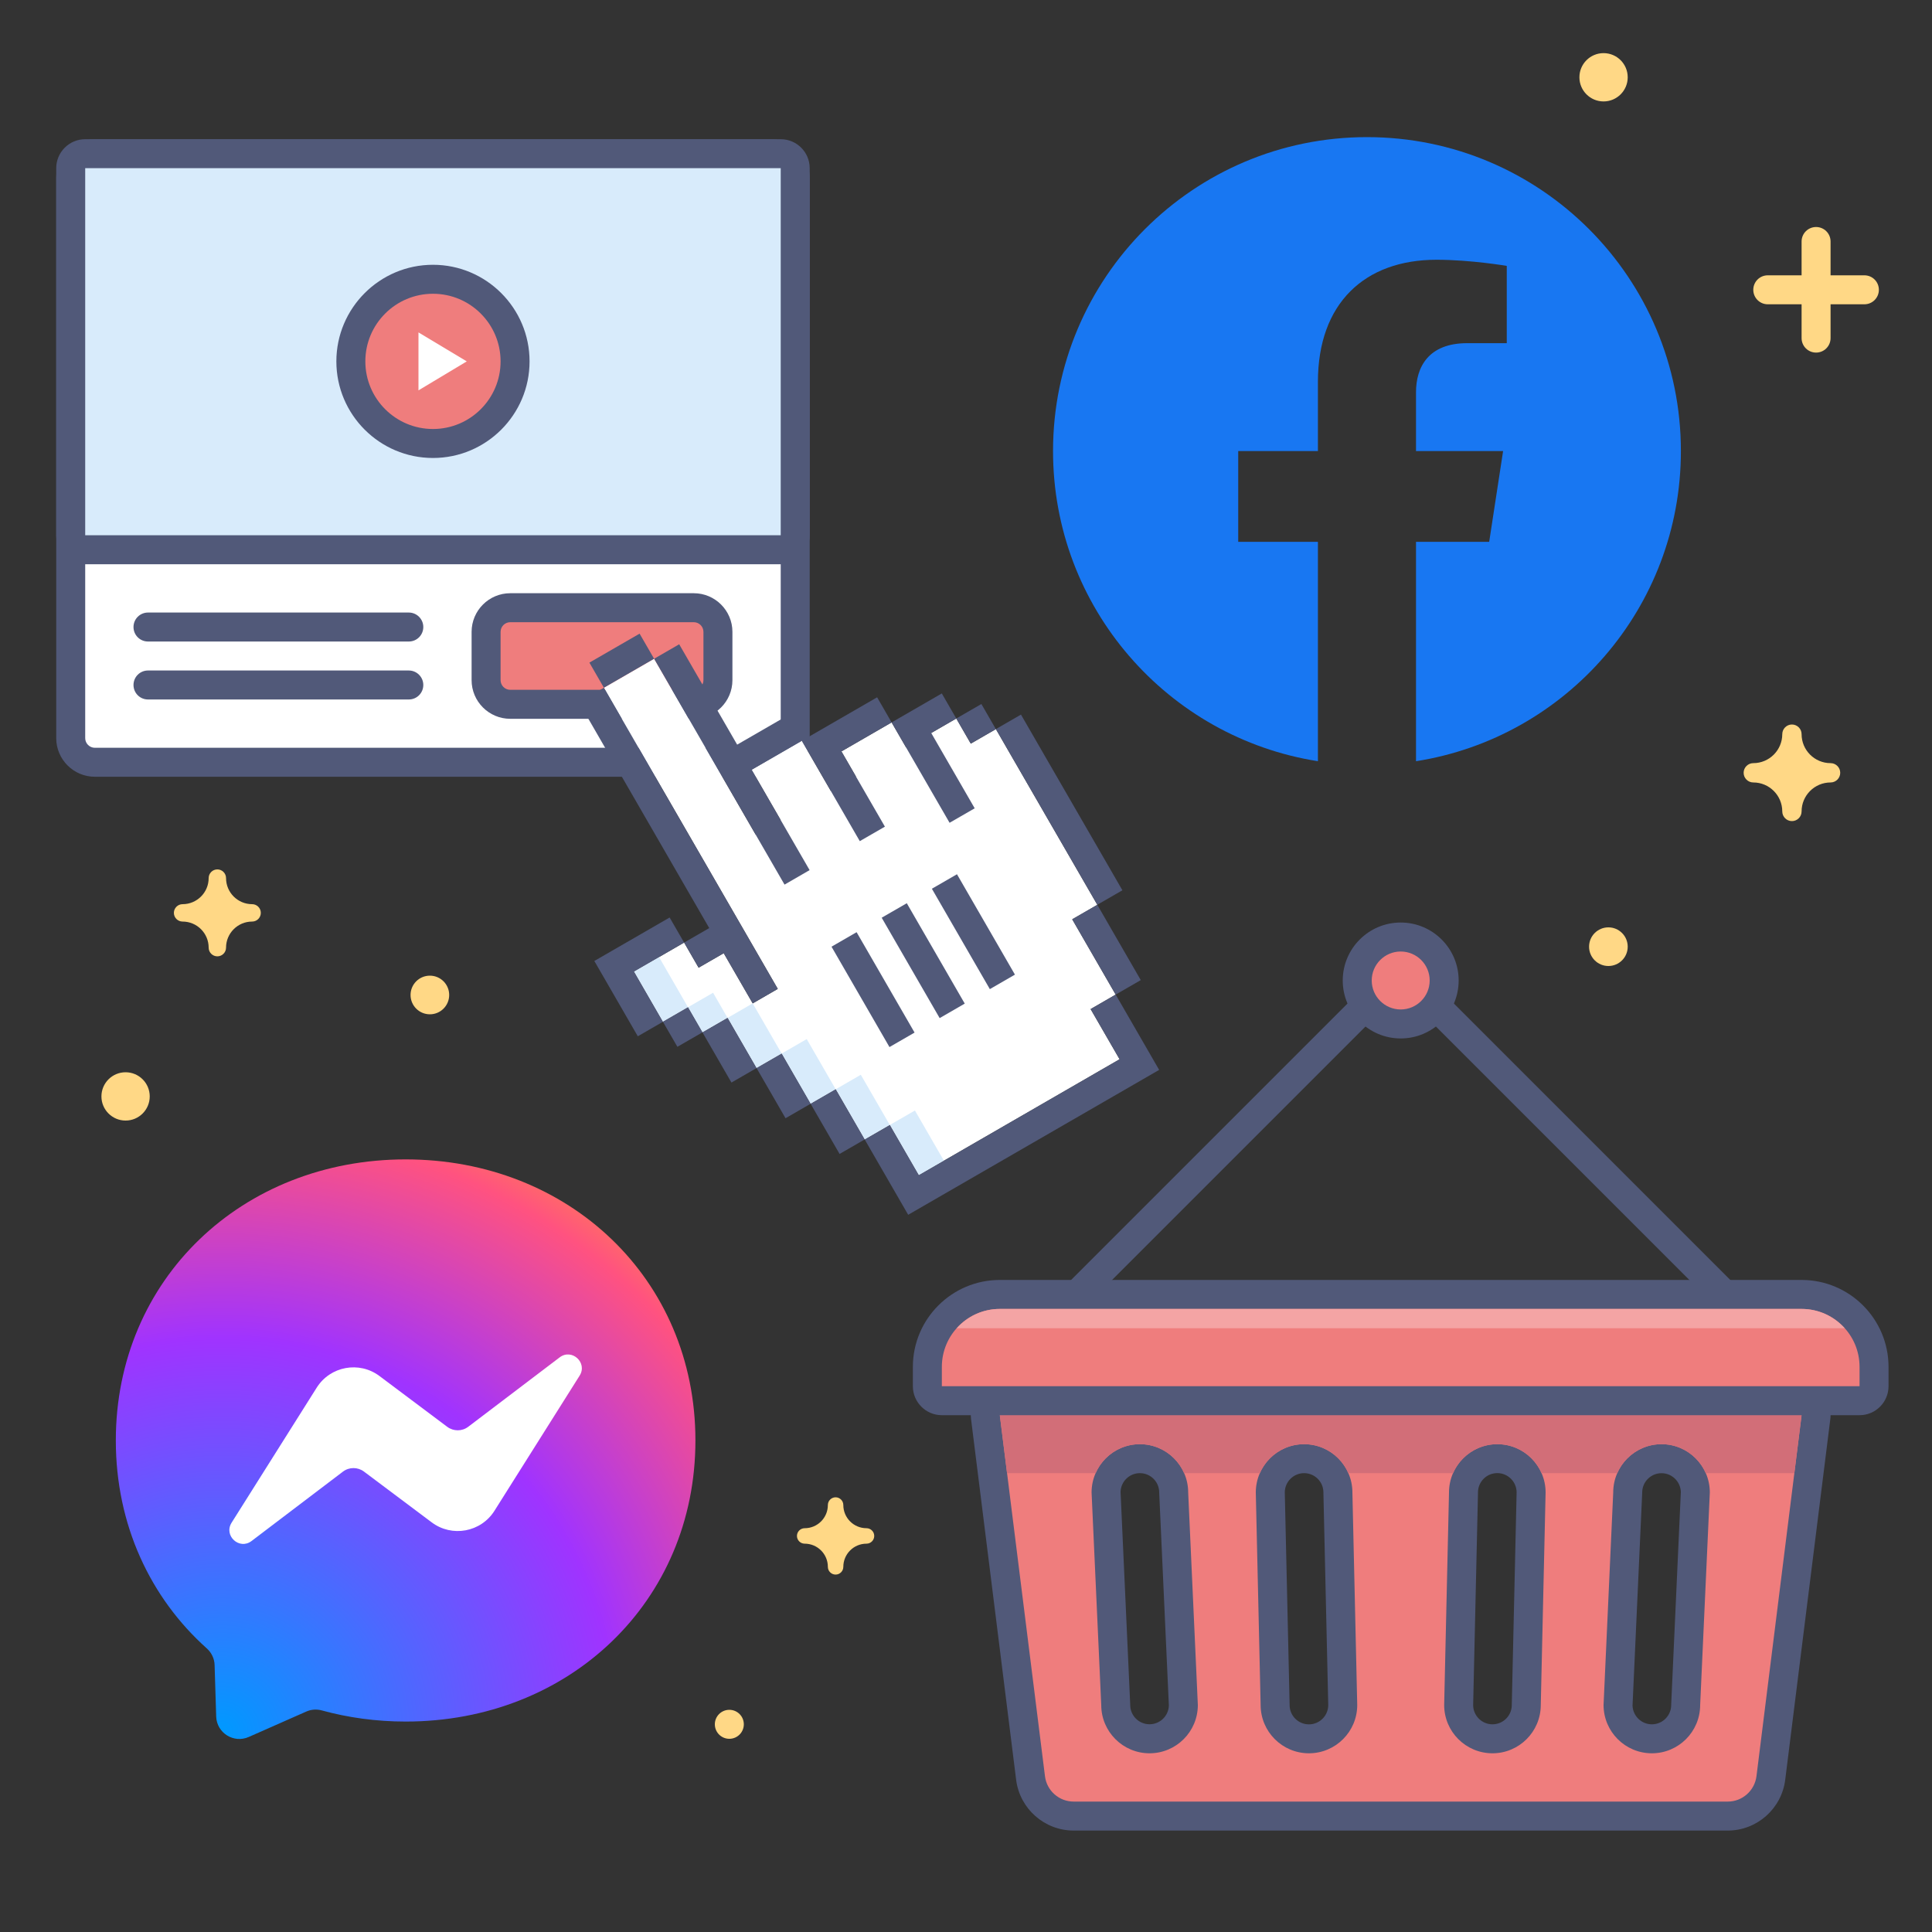 <?xml version="1.0" encoding="utf-8"?>
<!-- Generator: Adobe Illustrator 25.4.1, SVG Export Plug-In . SVG Version: 6.00 Build 0)  -->
<svg version="1.1" id="Facebook_x5F_Hub-Facebook_x5F_Campaign_x5F_Objective"
	 xmlns="http://www.w3.org/2000/svg" xmlns:xlink="http://www.w3.org/1999/xlink" x="0px" y="0px" viewBox="0 0 400 400"
	 style="enable-background:new 0 0 400 400;" xml:space="preserve">
<rect x="0" y="0" width="400" height="400" fill="#333333" stroke="none"/>
<style type="text/css">
	.st0{fill:#EF7D7D;}
	.st1{fill:#515979;}
	.st2{fill:#D26E78;}
	.st3{fill:#F4A4A4;}
	.st4{fill:#1877F2;}
	.st5{fill:#FFFFFF;}
	.st6{fill:#D8EBFB;}
	.st7{fill-rule:evenodd;clip-rule:evenodd;fill:url(#bubble_00000005232762324605572970000004330544870718261376_);}
	.st8{fill-rule:evenodd;clip-rule:evenodd;fill:#FFFFFF;}
	.st9{fill:none;}
	.st10{fill:#FFD886;}
</style>
<g>
	<g>
		<g>
			<g>
				<path class="st0" d="M222.3,376c-4.53,0-8.37-3.39-8.93-7.88l-9.34-74.75c-0.11-0.85,0.16-1.71,0.73-2.36
					c0.57-0.65,1.39-1.01,2.25-1.01h166c0.86,0,1.68,0.37,2.25,1.01c0.57,0.64,0.83,1.5,0.73,2.36l-9.34,74.74
					c-0.56,4.5-4.4,7.88-8.93,7.88H222.3z M335,353.06c0.03,3.83,3.16,6.94,7,6.94c3.86,0,7-3.14,7-7c0-0.05,0-0.09,0-0.14l2-43.93
					c-0.03-3.83-3.16-6.94-7-6.94c-3.86,0-7,3.14-7,7c0,0.05,0,0.09,0,0.14L335,353.06z M310,302c-3.86,0-7,3.14-7,7l-1,44.07
					c0,3.79,3.14,6.93,7,6.93s7-3.14,7-7l1-44.07C317,305.14,313.86,302,310,302z M270,302c-3.86,0-7,3.14-7,7l1,43.93
					c0,3.93,3.14,7.07,7,7.07s7-3.14,7-7l-1-43.93C277,305.14,273.86,302,270,302z M231,352.86c0,0.04,0,0.09,0,0.14
					c0,3.86,3.14,7,7,7c3.84,0,6.97-3.11,7-6.94l-2-43.93c0-0.04,0-0.09,0-0.14c0-3.86-3.14-7-7-7c-3.84,0-6.97,3.11-7,6.94
					L231,352.86z"/>
			</g>
		</g>
		<g>
			<g>
				<path class="st1" d="M373,293L373,293 M373,293l-9.34,74.74c-0.38,3-2.93,5.26-5.95,5.26H222.3c-3.03,0-5.58-2.25-5.95-5.26
					L207,293H373 M342,363c5.52,0,10-4.48,10-10l2-44c0-5.52-4.48-10-10-10s-10,4.48-10,10l-2,44C332,358.52,336.48,363,342,363
					 M309,363c5.52,0,10-4.48,10-10l1-44c0-5.52-4.48-10-10-10s-10,4.48-10,10l-1,44C299,358.52,303.48,363,309,363 M271,363
					c5.52,0,10-4.48,10-10l-1-44c0-5.52-4.48-10-10-10s-10,4.48-10,10l1,44C261,358.52,265.48,363,271,363 M238,363
					c5.52,0,10-4.48,10-10l-2-44c0-5.52-4.48-10-10-10s-10,4.48-10,10l2,44C228,358.52,232.48,363,238,363 M373.01,287L373.01,287
					H207c-1.72,0-3.36,0.74-4.5,2.03c-1.14,1.29-1.67,3.01-1.46,4.72l9.34,74.74c0.75,5.99,5.87,10.51,11.91,10.51H357.7
					c6.04,0,11.16-4.52,11.91-10.51l9.32-74.55c0.05-0.31,0.07-0.62,0.07-0.94C379,289.69,376.32,287,373.01,287L373.01,287z
					 M373,299L373,299L373,299L373,299z M338,353.11l1.99-43.83c0-0.09,0.01-0.18,0.01-0.27c0-2.21,1.79-4,4-4
					c2.17,0,3.94,1.74,4,3.89l-1.99,43.83c0,0.09-0.01,0.18-0.01,0.27c0,2.21-1.79,4-4,4C339.83,357,338.06,355.26,338,353.11
					L338,353.11z M305,353.05l1-43.92c0-0.05,0-0.09,0-0.14c0-2.21,1.79-4,4-4c2.19,0,3.97,1.77,4,3.95l-1,43.92
					c0,0.05,0,0.09,0,0.14c0,2.21-1.79,4-4,4C306.81,357,305.03,355.23,305,353.05L305,353.05z M266,308.95
					c0.03-2.18,1.81-3.95,4-3.95c2.21,0,4,1.79,4,4c0,0.05,0,0.09,0,0.14l1,43.92c-0.03,2.18-1.81,3.95-4,3.95c-2.21,0-4-1.79-4-4
					c0-0.05,0-0.09,0-0.14L266,308.95L266,308.95z M232,308.89c0.06-2.16,1.83-3.89,4-3.89c2.21,0,4,1.79,4,4
					c0,0.09,0,0.18,0.01,0.27l1.99,43.83c-0.06,2.16-1.83,3.89-4,3.89c-2.21,0-4-1.79-4-4c0-0.09,0-0.18-0.01-0.27L232,308.89
					L232,308.89z"/>
			</g>
		</g>
	</g>
	<g>
		<path class="st2" d="M207,293l1.5,12h18.34c1.54-3.53,5.06-6,9.16-6s7.62,2.47,9.16,6h15.68c1.54-3.53,5.06-6,9.16-6
			s7.62,2.47,9.16,6h21.68c1.54-3.53,5.06-6,9.16-6s7.62,2.47,9.16,6h15.68c1.54-3.53,5.06-6,9.16-6s7.62,2.47,9.16,6h18.34l1.5-12
			H207z"/>
	</g>
	<g>
		<path class="st1" d="M360,274H220c-1.21,0-2.31-0.73-2.77-1.85c-0.46-1.12-0.21-2.41,0.65-3.27l70-70c1.17-1.17,3.07-1.17,4.24,0
			l70,70c0.86,0.86,1.12,2.15,0.65,3.27C362.31,273.27,361.21,274,360,274z M227.24,268h125.52L290,205.24L227.24,268z"/>
	</g>
	<g>
		<g>
			<path class="st0" d="M195,290c-1.66,0-3-1.34-3-3v-4c0-8.27,6.73-15,15-15h166c8.27,0,15,6.73,15,15v4c0,1.66-1.34,3-3,3H195z"/>
		</g>
		<g>
			<g>
				<path class="st1" d="M373,271c6.63,0,12,5.37,12,12v4H195v-4c0-6.63,5.37-12,12-12H373 M373,265H207c-9.93,0-18,8.07-18,18v4
					c0,3.31,2.69,6,6,6h190c3.31,0,6-2.69,6-6v-4C391,273.07,382.93,265,373,265L373,265z"/>
			</g>
		</g>
	</g>
	<g>
		<path class="st3" d="M373,271H207c-3.55,0-6.73,1.55-8.93,4h183.86C379.73,272.55,376.55,271,373,271z"/>
	</g>
	<g>
		<g>
			<circle class="st0" cx="290" cy="203" r="9"/>
		</g>
		<g>
			<g>
				<path class="st1" d="M290,197c3.31,0,6,2.69,6,6s-2.69,6-6,6s-6-2.69-6-6S286.69,197,290,197 M290,191c-6.62,0-12,5.38-12,12
					s5.38,12,12,12s12-5.38,12-12S296.62,191,290,191L290,191z"/>
			</g>
		</g>
	</g>
</g>
<path class="st4" d="M283.02,28.39c-35.9,0-65,29.1-65,65c0,32.44,23.77,59.33,54.84,64.21v-45.42l-16.5,0V93.39l16.5,0V79.07
	c0-16.29,9.7-25.29,24.55-25.29c7.11,0,14.55,1.27,14.55,1.27v16l-8.2,0c-8.07,0-10.59,5.01-10.59,10.15v12.19l18.03,0l-2.88,18.79
	l-15.15,0v45.42c31.07-4.88,54.84-31.77,54.84-64.21C348.02,57.5,318.92,28.39,283.02,28.39z"/>
<g>
	<g>
		<path class="st5" d="M19.64,157.82c-2.76,0-5-2.24-5-5v-116c0-2.76,2.24-5,5-5h140c2.76,0,5,2.24,5,5v116c0,2.76-2.24,5-5,5H19.64
			z"/>
		<g>
			<path class="st1" d="M159.64,34.82c1.1,0,2,0.9,2,2v116c0,1.1-0.9,2-2,2h-140c-1.1,0-2-0.9-2-2v-116c0-1.1,0.9-2,2-2H159.64
				 M159.64,28.82h-140c-4.41,0-8,3.59-8,8v116c0,4.41,3.59,8,8,8h140c4.41,0,8-3.59,8-8v-116
				C167.64,32.41,164.05,28.82,159.64,28.82L159.64,28.82z"/>
		</g>
	</g>
	<g>
		<path class="st0" d="M105.64,145.82c-2.76,0-5-2.24-5-5v-10c0-2.76,2.24-5,5-5h38c2.76,0,5,2.24,5,5v10c0,2.76-2.24,5-5,5H105.64z
			"/>
		<path class="st1" d="M143.64,128.82c1.1,0,2,0.9,2,2v10c0,1.1-0.9,2-2,2h-38c-1.1,0-2-0.9-2-2v-10c0-1.1,0.9-2,2-2H143.64
			 M143.64,122.82h-38c-4.41,0-8,3.59-8,8v10c0,4.41,3.59,8,8,8h38c4.41,0,8-3.59,8-8v-10
			C151.64,126.41,148.05,122.82,143.64,122.82L143.64,122.82z"/>
	</g>
	<path class="st1" d="M84.64,138.82h-54c-1.66,0-3,1.34-3,3l0,0c0,1.66,1.34,3,3,3h54c1.66,0,3-1.34,3-3l0,0
		C87.64,140.17,86.29,138.82,84.64,138.82z"/>
	<path class="st1" d="M84.64,126.82h-54c-1.66,0-3,1.34-3,3l0,0c0,1.66,1.34,3,3,3h54c1.66,0,3-1.34,3-3l0,0
		C87.64,128.17,86.29,126.82,84.64,126.82z"/>
	<g>
		<path class="st6" d="M17.64,113.82c-1.66,0-3-1.34-3-3v-76c0-1.66,1.34-3,3-3h144c1.66,0,3,1.34,3,3v76c0,1.66-1.34,3-3,3H17.64z"
			/>
		<g>
			<path class="st1" d="M161.64,34.82v76h-144v-76H161.64 M161.64,28.82h-144c-3.31,0-6,2.69-6,6v76c0,3.31,2.69,6,6,6h144
				c3.31,0,6-2.69,6-6v-76C167.64,31.51,164.95,28.82,161.64,28.82L161.64,28.82z"/>
		</g>
	</g>
	<g>
		<circle class="st0" cx="89.64" cy="74.82" r="17"/>
		<path class="st1" d="M89.64,60.82c7.73,0,14,6.27,14,14s-6.27,14-14,14s-14-6.27-14-14S81.91,60.82,89.64,60.82 M89.64,54.82
			c-11.03,0-20,8.97-20,20s8.97,20,20,20s20-8.97,20-20S100.67,54.82,89.64,54.82L89.64,54.82z"/>
	</g>
	<polygon class="st5" points="96.64,74.82 86.64,80.82 86.64,68.82 	"/>
</g>
<g id="logo_00000170269125674963637120000002966829412210569905_">
	
		<radialGradient id="bubble_00000163761475538691404990000013597123196545044881_" cx="12.768" cy="606.287" r="0.242" gradientTransform="matrix(539.087 0 0 -539.087 -6836.098 327200.844)" gradientUnits="userSpaceOnUse">
		<stop  offset="0" style="stop-color:#0099FF"/>
		<stop  offset="0.61" style="stop-color:#A033FF"/>
		<stop  offset="0.935" style="stop-color:#FF5280"/>
		<stop  offset="1" style="stop-color:#FF7061"/>
	</radialGradient>
	
		<path id="bubble_00000011005932825831203120000010168450637788922008_" style="fill-rule:evenodd;clip-rule:evenodd;fill:url(#bubble_00000163761475538691404990000013597123196545044881_);" d="
		M83.98,240.04c-33.8,0-60,24.76-60,58.2c0,17.49,7.17,32.61,18.84,43.05c0.98,0.88,1.57,2.11,1.61,3.42l0.33,10.67
		c0.1,3.4,3.62,5.62,6.74,4.24l11.91-5.26c1.01-0.45,2.14-0.53,3.2-0.24c5.47,1.5,11.3,2.31,17.37,2.31c33.8,0,60-24.76,60-58.2
		S117.78,240.04,83.98,240.04z"/>
	<path id="bolt_00000146461620695889139320000009627837296185576876_" class="st8" d="M47.95,315.26l17.62-27.96
		c2.8-4.45,8.81-5.56,13.01-2.4l14.02,10.51c1.29,0.96,3.06,0.96,4.34-0.01l18.93-14.37c2.53-1.92,5.83,1.11,4.13,3.79l-17.62,27.96
		c-2.8,4.45-8.81,5.56-13.01,2.4l-14.02-10.51c-1.29-0.96-3.06-0.96-4.34,0.01l-18.93,14.37C49.55,320.97,46.26,317.94,47.95,315.26
		z"/>
</g>
<g>
	<polygon class="st5" points="200.99,153.96 197.99,148.76 187.6,154.76 184.6,149.57 174.21,155.57 177.21,160.76 172.01,163.76 
		166.01,153.37 155.62,159.37 161.62,169.76 156.43,172.76 135.43,136.39 125.03,142.39 161.03,204.74 155.84,207.74 149.84,197.35 
		144.64,200.35 141.64,195.15 131.25,201.15 137.25,211.55 142.44,208.55 145.44,213.74 150.64,210.74 156.64,221.14 161.84,218.14 
		167.84,228.53 173.03,225.53 179.03,235.92 184.23,232.92 190.23,243.31 231.8,219.31 225.8,208.92 230.99,205.92 221.99,190.33 
		227.19,187.33 206.19,150.96 	"/>
	<rect x="175.63" y="223.22" transform="matrix(0.866 -0.5 0.5 0.866 -90.68 120.026)" class="st6" width="6" height="12"/>
	<rect x="164.43" y="215.83" transform="matrix(0.866 -0.5 0.5 0.866 -88.484 113.437)" class="st6" width="6" height="12"/>
	<rect x="153.24" y="208.44" transform="matrix(0.866 -0.5 0.5 0.866 -86.287 106.849)" class="st6" width="6" height="12"/>
	<rect x="133.85" y="198.85" transform="matrix(0.866 -0.5 0.5 0.866 -84.091 95.868)" class="st6" width="6" height="12"/>
	<rect x="143.54" y="206.64" transform="matrix(0.866 -0.5 0.5 0.866 -85.189 101.358)" class="st6" width="6" height="6"/>
	<rect x="186.83" y="230.62" transform="matrix(0.866 -0.5 0.5 0.866 -92.876 126.614)" class="st6" width="6" height="12"/>
	<g>
		<rect x="122.73" y="133.79" transform="matrix(0.866 -0.5 0.5 0.866 -51.149 82.691)" class="st1" width="12" height="6"/>
		<polygon class="st1" points="167.62,180.15 155.62,159.37 166.01,153.37 163.01,148.17 152.62,154.17 140.62,133.39 
			135.43,136.39 162.43,183.15 		"/>
		<polygon class="st1" points="183.21,171.15 174.21,155.57 184.6,149.57 181.6,144.37 166.01,153.37 178.01,174.15 		"/>
		<polygon class="st1" points="201.8,167.35 192.8,151.76 197.99,148.76 194.99,143.57 184.6,149.57 196.6,170.35 		"/>
		<rect x="226.09" y="187.63" transform="matrix(0.866 -0.5 0.5 0.866 -67.62 140.889)" class="st1" width="6" height="18"/>
		<polygon class="st1" points="231.8,219.31 190.23,243.31 184.23,232.92 179.03,235.92 188.03,251.51 239.99,221.51 230.99,205.92 
			225.8,208.92 		"/>
		<rect x="170.43" y="226.22" transform="matrix(0.866 -0.5 0.5 0.866 -92.876 117.829)" class="st1" width="6" height="12"/>
		<rect x="159.24" y="218.83" transform="matrix(0.866 -0.5 0.5 0.866 -90.68 111.241)" class="st1" width="6" height="12"/>
		<rect x="148.04" y="211.44" transform="matrix(0.866 -0.5 0.5 0.866 -88.484 104.653)" class="st1" width="6" height="12"/>
		<rect x="138.35" y="209.64" transform="matrix(0.866 -0.5 0.5 0.866 -87.385 99.162)" class="st1" width="6" height="6"/>
		<polygon class="st1" points="149.84,197.35 155.84,207.74 161.03,204.74 125.03,142.39 119.84,145.39 146.84,192.15 
			141.64,195.15 144.64,200.35 		"/>
		<polygon class="st1" points="141.64,195.15 138.64,189.96 123.05,198.96 132.05,214.55 137.25,211.55 131.25,201.15 		"/>
		<rect x="199.09" y="146.86" transform="matrix(0.866 -0.5 0.5 0.866 -47.855 121.124)" class="st1" width="6" height="6"/>
		<rect x="216.29" y="146.64" transform="matrix(0.866 -0.5 0.5 0.866 -54.443 132.105)" class="st1" width="6" height="42"/>
	</g>
	<rect x="177.76" y="192.9" transform="matrix(0.866 -0.5 0.5 0.866 -78.235 117.829)" class="st1" width="6" height="24"/>
	<rect x="188.15" y="186.9" transform="matrix(0.866 -0.5 0.5 0.866 -73.843 122.222)" class="st1" width="6" height="24"/>
	<rect x="198.54" y="180.9" transform="matrix(0.866 -0.5 0.5 0.866 -69.45 126.614)" class="st1" width="6" height="24"/>
</g>
<rect class="st9" width="400" height="400"/>
<g>
	<path class="st10" d="M37.8,187.2c2.98,0,5.4-2.42,5.4-5.4c0-0.99,0.81-1.8,1.8-1.8s1.8,0.81,1.8,1.8c0,2.98,2.42,5.4,5.4,5.4
		c0.99,0,1.8,0.81,1.8,1.8c0,0.99-0.81,1.8-1.8,1.8c-2.98,0-5.4,2.42-5.4,5.4c0,0.99-0.81,1.8-1.8,1.8s-1.8-0.81-1.8-1.8
		c0-2.98-2.42-5.4-5.4-5.4c-0.99,0-1.8-0.81-1.8-1.8C36,188.01,36.81,187.2,37.8,187.2z"/>
</g>
<g>
	<circle class="st10" cx="332" cy="16" r="5"/>
</g>
<g>
	<path class="st10" d="M166.6,316.4c2.65,0,4.8-2.15,4.8-4.8c0-0.88,0.72-1.6,1.6-1.6s1.6,0.72,1.6,1.6c0,2.65,2.15,4.8,4.8,4.8
		c0.88,0,1.6,0.72,1.6,1.6s-0.72,1.6-1.6,1.6c-2.65,0-4.8,2.15-4.8,4.8c0,0.88-0.72,1.6-1.6,1.6s-1.6-0.72-1.6-1.6
		c0-2.65-2.15-4.8-4.8-4.8c-0.88,0-1.6-0.72-1.6-1.6S165.72,316.4,166.6,316.4z"/>
</g>
<g>
	<circle class="st10" cx="151" cy="357" r="3"/>
</g>
<g>
	<circle class="st10" cx="26" cy="227" r="5"/>
</g>
<g>
	<path class="st10" d="M363,158c3.31,0,6-2.69,6-6c0-1.1,0.9-2,2-2s2,0.9,2,2c0,3.31,2.69,6,6,6c1.1,0,2,0.9,2,2c0,1.1-0.9,2-2,2
		c-3.31,0-6,2.69-6,6c0,1.1-0.9,2-2,2c-1.1,0-2-0.9-2-2c0-3.31-2.69-6-6-6c-1.1,0-2-0.9-2-2C361,158.9,361.9,158,363,158z"/>
</g>
<g>
	<circle class="st10" cx="333" cy="196" r="4"/>
</g>
<path class="st10" d="M386,57h-7v-7c0-1.66-1.34-3-3-3s-3,1.34-3,3v7h-7c-1.66,0-3,1.34-3,3s1.34,3,3,3h7v7c0,1.66,1.34,3,3,3
	s3-1.34,3-3v-7h7c1.66,0,3-1.34,3-3S387.66,57,386,57z"/>
<g>
	<circle class="st10" cx="89" cy="206" r="4"/>
</g>
</svg>
